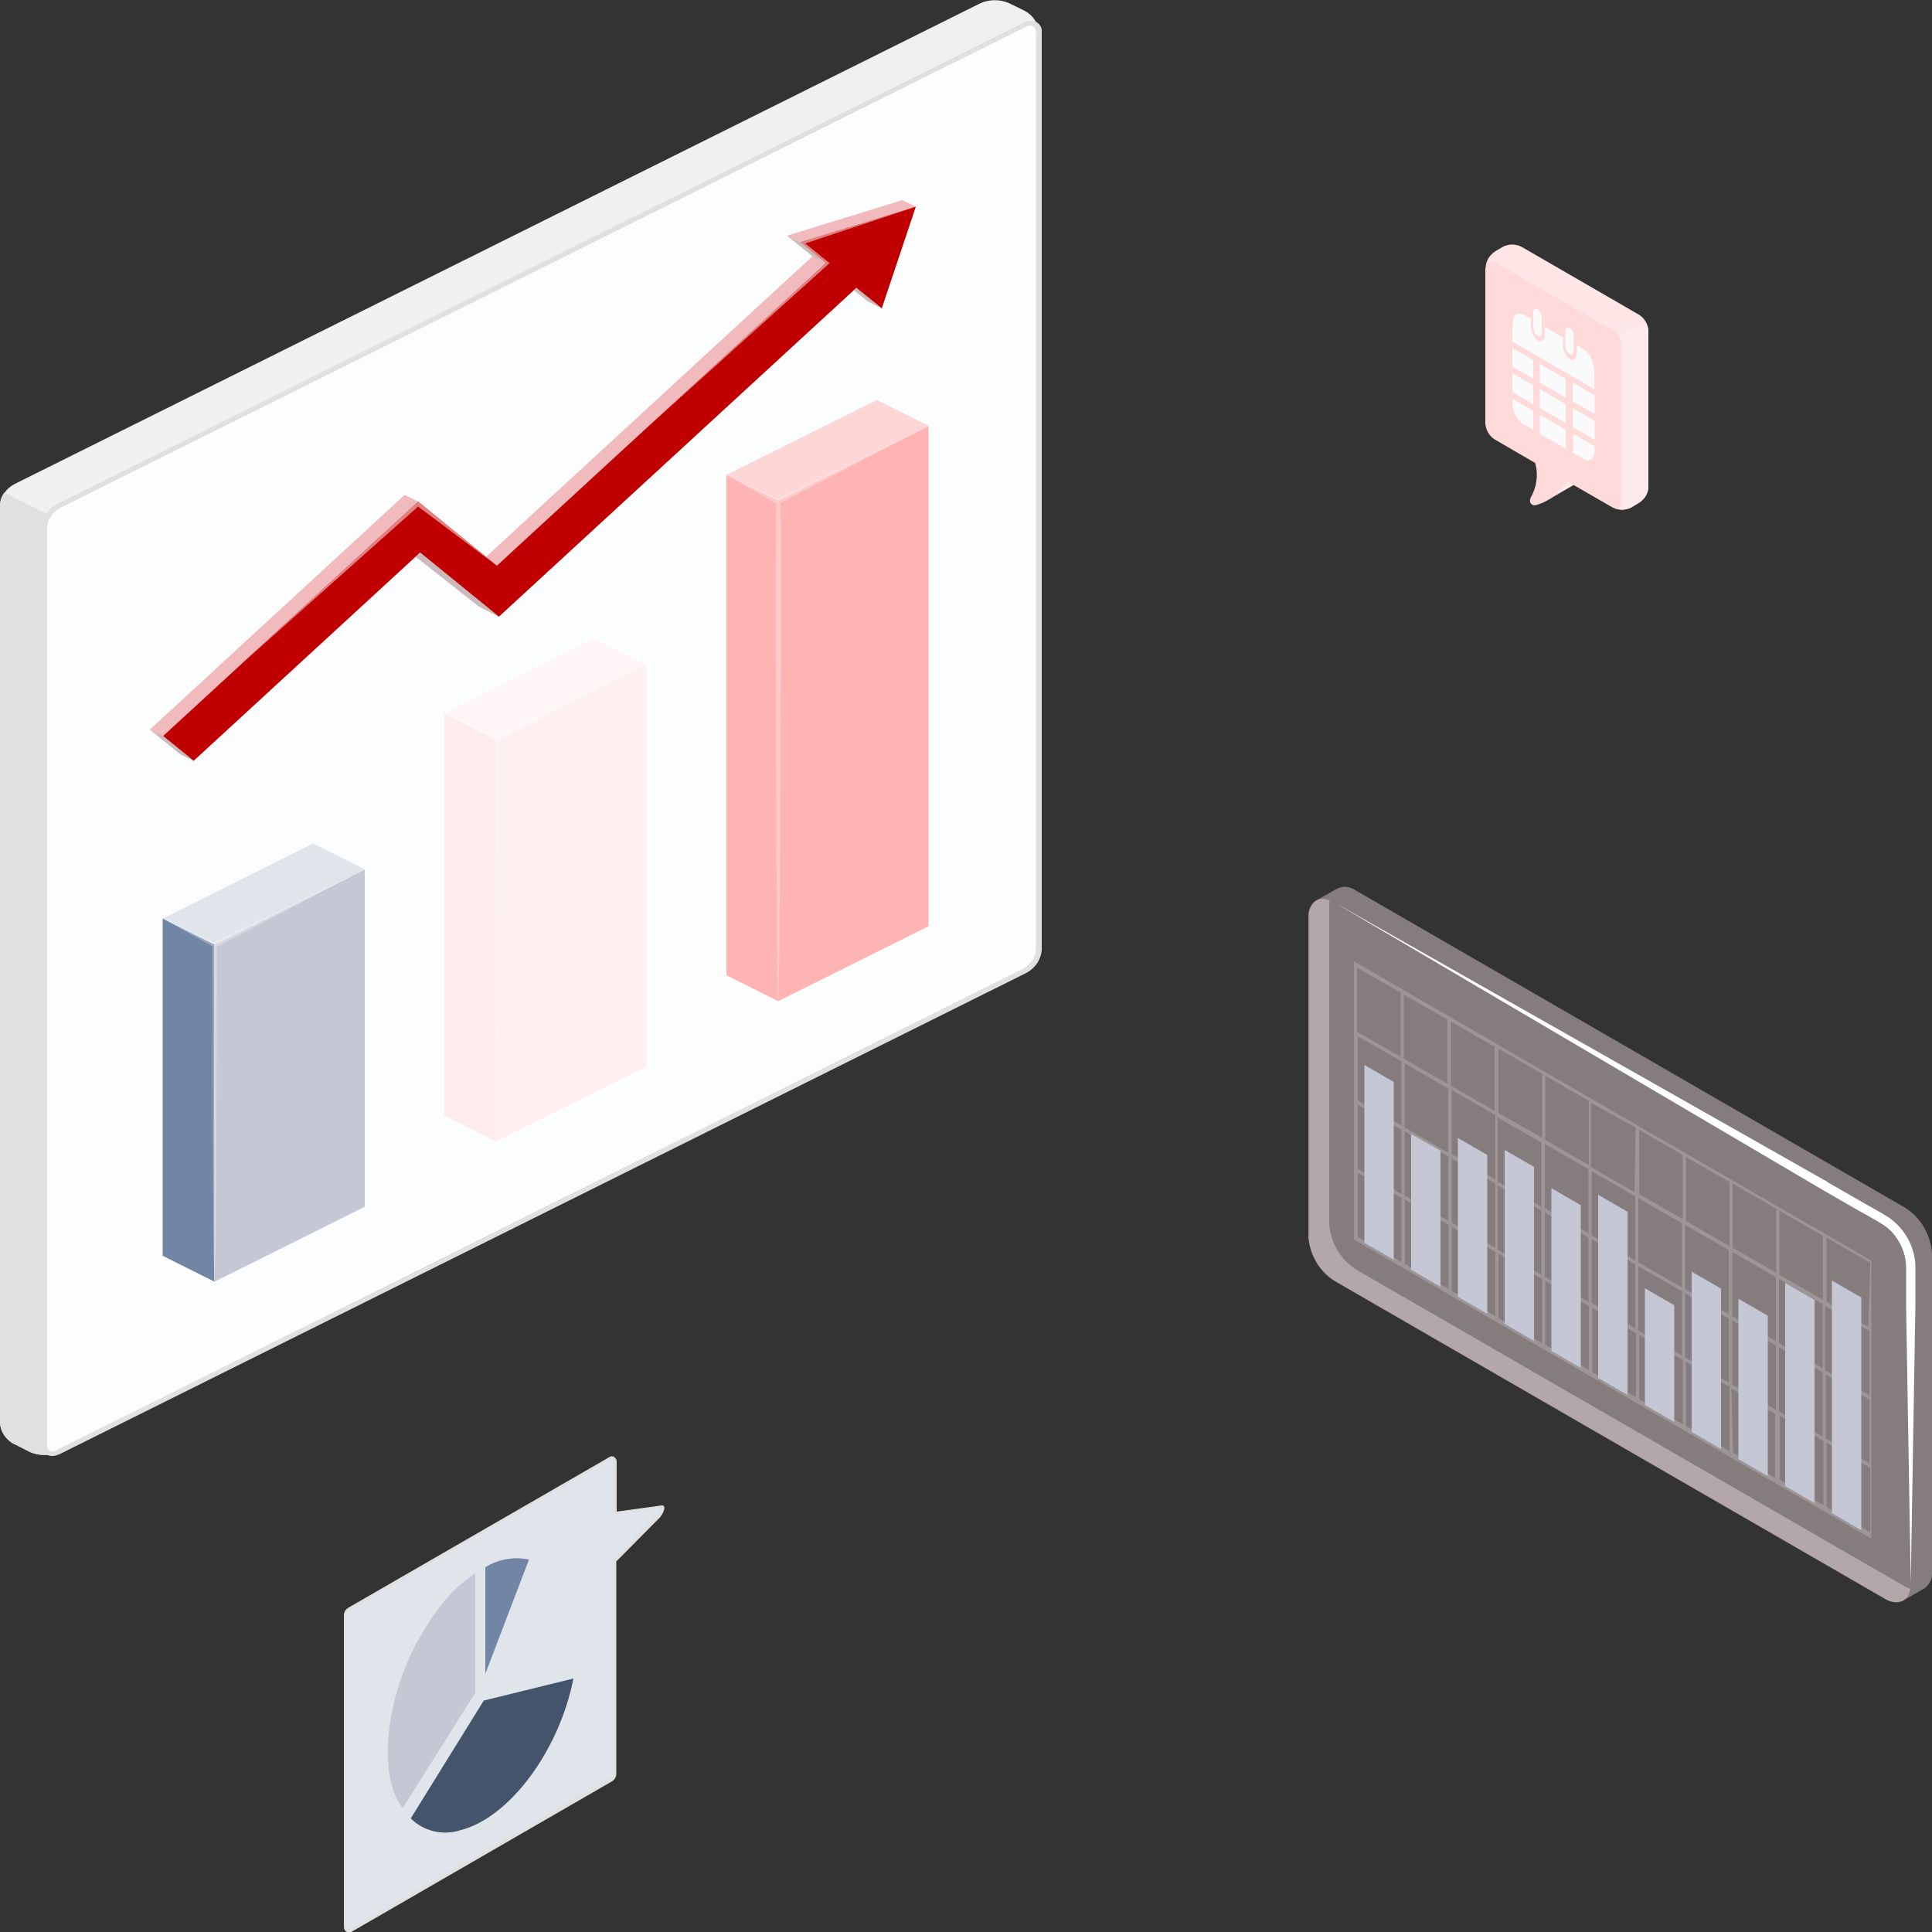 <?xml version="1.0" encoding="UTF-8"?>
<svg id="Ebene_1" xmlns="http://www.w3.org/2000/svg" version="1.1" viewBox="0 0 500 500">
  <rect x="0" y="0" width="500" height="500" fill="#333333" stroke="none"/>
  <!-- Generator: Adobe Illustrator 29.7.1, SVG Export Plug-In . SVG Version: 2.1.1 Build 8)  -->
  <defs>
    <style>
      .st0 {
        fill: #e0e0e0;
      }

      .st1, .st2, .st3, .st4, .st5, .st6, .st7, .st8, .st9 {
        isolation: isolate;
      }

      .st1, .st7 {
        opacity: .2;
      }

      .st2, .st10 {
        fill: #ffb4b4;
      }

      .st2, .st6 {
        opacity: .3;
      }

      .st3 {
        opacity: .2;
      }

      .st3, .st11 {
        fill: #c00000;
      }

      .st12 {
        fill: #fcfdff;
      }

      .st4 {
        opacity: .4;
      }

      .st4, .st13 {
        fill: #fee9eb;
      }

      .st14 {
        fill: #c6c7d5;
      }

      .st15, .st5, .st6, .st7, .st8, .st9 {
        fill: #fff;
      }

      .st16 {
        fill: #e0e5ec;
      }

      .st17 {
        fill: #f0f0f0;
      }

      .st18 {
        fill: #fafafa;
      }

      .st19 {
        fill: #7086a4;
      }

      .st20 {
        fill: #ffd6d6;
      }

      .st21 {
        fill: #44546a;
      }

      .st5 {
        opacity: .1;
      }

      .st8 {
        opacity: .6;
      }

      .st9 {
        opacity: .5;
      }
    </style>
  </defs>
  <g id="freepik--Charts--inject-403">
    <g id="freepik--chart--inject-403">
      <g id="freepik--window--inject-403">
        <path class="st4" d="M338.6,319.8c.3,4.7,2.8,9.1,6.7,11.6l142.5,82.3c1.4,1,3.2,1.2,4.8.5h0l5.4-3.1h0c1.4-1,2.2-2.7,2-4.4v-82.3c-.3-4.7-2.8-9.1-6.7-11.7l-142.5-82.3c-1.4-1-3.3-1.2-4.8-.4h0l-5.3,3h0c-1.4,1-2.2,2.7-2,4.4v82.3Z"/>
        <path class="st4" d="M344.1,233c0,.4-.1.9-.1,1.3v82.4c.3,4.7,2.8,9.1,6.7,11.7l142.5,82.3c.4.2.8.4,1.2.5-.6,3.3-3.3,4.5-6.6,2.6l-142.5-82.3c-4-2.6-6.5-6.9-6.7-11.7v-82.4c0-3.8,2.4-5.6,5.5-4.4Z"/>
        <path class="st15" d="M472.9,305.9l9.2,5.3s4.9,2.7,6.9,4c.8.6,1.5,1.2,2.2,1.9,2.7,2.8,4.3,6.4,4.5,10.3v10.6s-1.2,71.8-1.2,71.8l-1.2-71.8v-10.6c-.2-3.3-1.6-6.3-3.8-8.7-.6-.6-1.2-1.1-1.8-1.5-1.9-1.3-6.7-3.9-6.7-3.9l-9.2-5.3-126.4-74.4,127.6,72.3Z"/>
      </g>
      <g id="freepik--chart--inject-4031" data-name="freepik--chart--inject-403">
        <path class="st7" d="M350.4,248.9v71.9s36.3,21,36.3,21h0l97.6,56.4v-71.9s-.6-.4-.6-.4l-96.2-55.6h0l-.6-.4-36.5-21.1ZM362.5,273.5l-11.3-6.5v-16.6s11.3,6.5,11.3,6.5v16.5ZM374.6,280.5l-11.3-6.5v-16.6s11.3,6.5,11.3,6.5v16.6ZM386.8,287.5l-11.3-6.5v-16.6s11.3,6.5,11.3,6.5v16.6ZM387.6,323.4v-16.6s11.3,6.5,11.3,6.5v16.6s-11.3-6.5-11.3-6.5ZM387.6,305.7v-16.5s11.3,6.5,11.3,6.5v16.6s-11.3-6.5-11.3-6.5ZM399.8,330.4v-16.6s11.3,6.5,11.3,6.5v16.6s-11.3-6.5-11.3-6.5ZM399.8,312.7v-16.6s11.3,6.5,11.3,6.5v16.6s-11.3-6.5-11.3-6.5ZM411.9,337.3v-16.6s11.3,6.5,11.3,6.5v16.6s-11.3-6.6-11.3-6.6ZM411.9,319.7v-16.6s11.3,6.5,11.3,6.5v16.6s-11.3-6.5-11.3-6.5ZM424,344.3v-16.6s11.3,6.5,11.3,6.5v16.6s-11.3-6.5-11.3-6.5ZM424,326.7v-16.6s11.3,6.5,11.3,6.5v16.6s-11.3-6.5-11.3-6.5ZM436.1,351.3v-16.6s11.3,6.5,11.3,6.5v16.6s-11.3-6.5-11.3-6.5ZM436.1,333.6v-16.6s11.3,6.5,11.3,6.5v16.6s-11.3-6.5-11.3-6.5ZM448.3,358.3v-16.6s11.3,6.5,11.3,6.5v16.6s-11.3-6.5-11.3-6.5ZM448.3,340.6v-16.6s11.3,6.5,11.3,6.5v16.6s-11.3-6.5-11.3-6.5ZM460.4,365.3v-16.6s11.3,6.5,11.3,6.5v16.6s-11.3-6.5-11.3-6.5ZM460.4,347.6v-16.6s11.3,6.5,11.3,6.5v16.6s-11.3-6.5-11.3-6.5ZM472.5,372.3v-16.6s11.3,6.5,11.3,6.5v16.5s-11.3-6.5-11.3-6.5ZM472.3,354.6v-16.6s11.5,6.5,11.5,6.5v16.6s-11.5-6.5-11.5-6.5ZM399.1,294.5l-11.3-6.5v-16.6s11.3,6.5,11.3,6.5v16.6ZM411.2,301.5l-11.3-6.5v-16.6s11.3,6.5,11.3,6.5v16.6ZM423,308.5l-11.3-6.5v-16.6s11.6,6.4,11.6,6.4l-.3,16.6ZM435.5,315.5l-11.3-6.5v-16.6s11.3,6.5,11.3,6.5v16.6ZM447.6,322.5l-11.3-6.5v-16.6s11.3,6.5,11.3,6.5v16.6ZM459.7,329.4l-11.3-6.5v-16.6s11.3,6.5,11.3,6.5v16.6ZM471.8,336.4l-11.3-6.5v-16.6s11.3,6.5,11.3,6.5v16.6ZM483.5,343.4l-10.8-6.5v-16.6s11.3,6.5,11.3,6.5l-.5,16.6ZM472.7,373.4l11.3,6.5v16.6s-11.3-6.5-11.3-6.5v-16.6ZM460.6,366.4l11.3,6.5v16.6s-11.3-6.5-11.3-6.5v-16.6ZM448.1,359.4l11.3,6.5v16.6s-10.9-6.5-10.9-6.5l-.4-16.6ZM436.3,352.4l11.3,6.5v16.6s-11.3-6.5-11.3-6.5v-16.6ZM424.2,345.5l11.3,6.5v16.6s-11.3-6.5-11.3-6.5v-16.6ZM412.1,338.5l11.3,6.5v16.6s-11.3-6.5-11.3-6.5v-16.6ZM399.9,331.5l11.3,6.5v16.5s-11.3-6.5-11.3-6.5v-16.5ZM387.8,324.5l11.3,6.5v16.6s-11.3-6.5-11.3-6.5v-16.6ZM375.7,317.5l11.3,6.5v16.6s-11.3-6.5-11.3-6.5v-16.6ZM363.6,310.5l11.3,6.5v16.6s-11.3-6.5-11.3-6.5v-16.6ZM351.4,303.5l11.3,6.5v16.6s-11.3-6.5-11.3-6.5v-16.6ZM387,288.6v16.6s-11.3-6.5-11.3-6.5v-16.6s11.3,6.5,11.3,6.5ZM387,306.3v16.6s-11.3-6.5-11.3-6.5v-16.6s11.3,6.5,11.3,6.5ZM374.8,281.7v16.6s-11.3-6.5-11.3-6.5v-16.6s11.3,6.5,11.3,6.5ZM374.8,299.3v16.6s-11.3-6.5-11.3-6.5v-16.6s11.3,6.5,11.3,6.5ZM362.7,274.7v16.6s-11.3-6.5-11.3-6.5v-16.6s11.3,6.5,11.3,6.5ZM362.7,292.4v16.6s-11.3-6.5-11.3-6.5v-16.6s11.3,6.5,11.3,6.5Z"/>
        <polygon class="st14" points="474.1 391.6 474.1 331.4 481.7 335.8 481.7 396 474.1 391.6"/>
        <polygon class="st14" points="462 384.6 462 332 469.6 336.4 469.6 389 462 384.6"/>
        <polygon class="st14" points="449.9 377.6 449.9 336.1 457.5 340.5 457.5 382 449.9 377.6"/>
        <polygon class="st14" points="437.8 370.6 437.8 329.1 445.4 333.5 445.4 375 437.8 370.6"/>
        <polygon class="st14" points="425.7 363.6 425.7 333.4 433.3 337.8 433.3 368 425.7 363.6"/>
        <polygon class="st14" points="413.6 356.6 413.6 309.2 421.2 313.6 421.2 361 413.6 356.6"/>
        <polygon class="st14" points="401.5 349.6 401.5 307.5 409.1 311.9 409.1 354 401.5 349.6"/>
        <polygon class="st14" points="389.4 342.6 389.4 297.6 397 302 397 347 389.4 342.6"/>
        <polygon class="st14" points="377.3 335.6 377.3 294.5 384.9 298.9 384.9 340 377.3 335.6"/>
        <polygon class="st14" points="365.2 328.6 365.2 293.5 372.8 297.8 372.8 333 365.2 328.6"/>
        <polygon class="st14" points="353.1 321.6 353.1 275.6 360.7 280 360.7 326 353.1 321.6"/>
      </g>
    </g>
    <g id="freepik--bar-graph--inject-403">
      <path class="st17" d="M3.7,373.7l4.1,2.1c2.3,1,5,1,7.3,0l250.1-124.5c2.2-1.2,3.5-3.2,3.7-5.5V8.3c-.2-2.2-1.5-4.3-3.7-5.5l-4.1-2c-2.3-1-5-1-7.3,0L3.7,125.3c-2.2,1.2-3.5,3.2-3.7,5.5v237.5c.1,2.2,1.5,4.3,3.7,5.5Z"/>
      <path class="st12" d="M15.2,375.8l250.1-124.5c2.2-1.2,3.5-3.2,3.7-5.5V8.3c0-2-1.6-2.8-3.7-1.8L15.2,131c-2.2,1.2-3.5,3.2-3.7,5.5v237.5c0,2,1.6,2.8,3.7,1.8Z"/>
      <path class="st0" d="M13.5,376.8c-.5,0-.9-.1-1.3-.3-1-.6-1.5-1.5-1.4-2.6v-237.6c.2-2.4,1.6-4.6,4-5.9L264.9,5.9c1-.6,2.2-.7,3.3-.2,1,.6,1.5,1.5,1.4,2.6v237.6c-.2,2.4-1.6,4.6-4,5.9L15.5,376.3c-.6.3-1.3.5-2,.5ZM266.9,6.6c-.5,0-.9.1-1.3.3L15.5,131.5c-1.9,1.1-3.2,2.9-3.3,4.9v237.5c-.2.7.2,1.4,1,1.7.6.1,1.2,0,1.6-.4l250-124.5c1.9-1.1,3.2-2.9,3.3-4.9V8.3c0-.6-.2-1.1-.7-1.5-.2,0-.4-.2-.6-.2Z"/>
      <path class="st0" d="M14.6,376c-2.2.8-4.6.7-6.8-.2l-4.1-2.1c-2.2-1.2-3.5-3.2-3.7-5.5v-237.6c0-1.1.4-2.2,1.1-3.1l11.4,5.7c-.7.9-1,2-1.1,3.1v237.6c0,1.8,1.3,2.7,3.1,2Z"/>
      <g id="freepik--bar-graph--inject-4031" data-name="freepik--bar-graph--inject-403">
        <polygon class="st10" points="201.4 259.1 201.4 129.5 188 122.9 188 252.4 201.4 259.1"/>
        <polygon class="st10" points="201.4 259.1 240.3 239.7 240.3 110.2 201.4 129.5 201.4 259.1"/>
        <polygon class="st20" points="240.3 110.2 226.9 103.5 188 122.9 201.4 129.5 240.3 110.2"/>
        <path class="st6" d="M240.3,110.2l-38.9,18.9-13.4-6.2,12.9,7.4c-.3,3.8,0,124.9.5,128.8.6-3.9.8-125.3.6-129l38.4-19.9Z"/>
        <polygon class="st13" points="128.4 295.4 128.4 191.3 115 184.7 115 288.7 128.4 295.4"/>
        <polygon class="st5" points="128.4 295.4 128.4 191.3 115 184.7 115 288.7 128.4 295.4"/>
        <polygon class="st13" points="128.4 295.4 167.3 276 167.3 172 128.4 191.3 128.4 295.4"/>
        <polygon class="st6" points="128.4 295.4 167.3 276 167.3 172 128.4 191.3 128.4 295.4"/>
        <polygon class="st13" points="167.3 172 153.9 165.3 115 184.7 128.4 191.3 167.3 172"/>
        <polygon class="st8" points="167.3 172 153.9 165.3 115 184.7 128.4 191.3 167.3 172"/>
        <path class="st6" d="M128.9,191.6l38.4-19.7-38.9,18.9c-4.2-2.1-13.4-6.2-13.4-6.2,0,0,8.6,4.7,12.9,6.9-.1,3.9.2,99.8.5,103.8.3-3.9.6-99.9.5-103.7Z"/>
        <polygon class="st19" points="55.5 331.7 55.5 244.4 42.1 237.7 42.1 325 55.5 331.7"/>
        <polygon class="st14" points="55.5 331.7 94.4 312.3 94.4 225 55.5 244.4 55.5 331.7"/>
        <polygon class="st16" points="94.4 225 81 218.3 42.1 237.7 55.5 244.4 94.4 225"/>
        <path class="st6" d="M94.4,225l-38.9,18.9-13.4-6.2,12.9,7.2s0,84.4.5,86.8c.6-2.4.6-86.7.6-86.7l38.3-20Z"/>
      </g>
      <g id="freepik--Arrow--inject-403">
        <polygon class="st13" points="237 53.5 233.5 51.8 203.7 61 210.3 66.3 125.8 144.1 108.2 129.8 104.7 128.1 38.8 188.8 46.7 195.2 50.1 196.9 107.6 144.1 124 157 129.1 159.6 221 75.1 224.8 78.1 228.2 79.8 237 53.5"/>
        <polygon class="st3" points="237 53.5 233.5 51.8 203.7 61 210.3 66.3 125.8 144.1 108.2 129.8 104.7 128.1 38.8 188.8 46.7 195.2 50.1 196.9 107.6 144.1 124 157 129.1 159.6 221 75.1 224.8 78.1 228.2 79.8 237 53.5"/>
        <polygon class="st11" points="237 53.5 228.2 79.8 221.6 74.5 129.1 159.6 108.7 143 50.1 196.9 42.2 190.5 108.2 129.8 128.6 146.4 213.7 68.1 207.1 62.7 237 53.5"/>
        <polygon class="st13" points="108.7 143 107.6 144.1 124 157 129.1 159.6 108.7 143"/>
        <polygon class="st1" points="108.7 143 107.6 144.1 124 157 129.1 159.6 108.7 143"/>
        <polygon class="st13" points="210.3 66.3 213.7 68.1 207.1 62.7 203.7 61 210.3 66.3"/>
        <polygon class="st1" points="210.3 66.3 213.7 68.1 207.1 62.7 203.7 61 210.3 66.3"/>
        <polygon class="st13" points="221 75.1 221.6 74.5 228.2 79.8 224.8 78.1 221 75.1"/>
        <polygon class="st1" points="221 75.1 221.6 74.5 228.2 79.8 224.8 78.1 221 75.1"/>
        <polygon class="st13" points="38.8 188.8 42.2 190.5 50.1 196.9 46.7 195.2 38.8 188.8"/>
        <polygon class="st1" points="38.8 188.8 42.2 190.5 50.1 196.9 46.7 195.2 38.8 188.8"/>
        <polygon class="st9" points="64 170.5 108.2 131.1 128.6 146.4 108.2 129.8 64 170.5"/>
        <polygon class="st9" points="167.6 110.5 214.7 68.1 208.4 63 237 53.5 207.1 62.7 213.7 68.1 167.6 110.5"/>
      </g>
    </g>
    <g id="freepik--chart--inject-4032" data-name="freepik--chart--inject-403">
      <g id="freepik--speech-bubble--inject-403">
        <path class="st16" d="M158.7,460.1c.3-.3.4-.8.4-1.2v-55.2l11.4-11.5c.4-.5.8-1.1,1-1.7.1-.5,0-.8-.2-.8l-12.2,1.7v-13.4c0-.4-.2-.9-.6-.9-.2,0-.5,0-.7.2l-67.5,39.1c-.2.1-.3.2-.5.4-.3.3-.4.7-.4,1.2v80.8c0,.8.6,1.1,1.3.8l67.5-39c.2-.1.3-.2.5-.4h0Z"/>
        <path class="st0" d="M90.1,500c-.2,0-.4,0-.5-.1-.4-.3-.6-.7-.6-1.2v-80.7c0-.5.2-1,.5-1.4.2-.2.4-.3.6-.5l67.6-39c.4-.3.9-.3,1.3,0,.4.3.6.7.6,1.2v12.9l11.7-1.6c.2,0,.4,0,.5.2.2.3.2.7,0,1.1-.2.7-.6,1.3-1,1.8l-11.3,11.4v55c0,.5-.2,1-.5,1.4h0c-.2.2-.4.4-.6.5l-67.5,39c-.2.1-.5.2-.7.2ZM158.4,377.6c-.1,0-.3,0-.4.1l-67.5,39c-.1,0-.3.2-.4.3-.2.3-.3.6-.4.9v80.8c0,.2,0,.4.2.5.2,0,.4,0,.5,0l67.5-39c.1,0,.3-.2.4-.3h0c.2-.3.3-.6.3-.9v-55.3h.1c0-.1,11.4-11.7,11.4-11.7.4-.4.7-.9.9-1.5v-.3l-12.5,1.7v-13.8c0-.2,0-.4-.2-.5,0,0,0,0,0,0Z"/>
      </g>
      <g id="freepik--chart--inject-4033" data-name="freepik--chart--inject-403">
        <path class="st14" d="M123,407.2v30.9l-18.8,29.9c-6.6-8.5-4.7-29.7,5.7-46.4,4.2-6.8,7.9-11.1,13.1-14.4Z"/>
        <path class="st21" d="M148.4,434.4c-3.7,18.8-16.7,36.2-29.4,39.3-4.5,1.4-9.4.2-12.7-3.1l18.9-30.5,23.2-5.7Z"/>
        <path class="st19" d="M136.9,403.6l-11.3,29.6v-27.6c3.4-2.1,7.4-2.8,11.3-2Z"/>
      </g>
    </g>
  </g>
  <g id="freepik--speech-bubble--inject-4031" data-name="freepik--speech-bubble--inject-403">
    <g id="freepik--speech-bubble--inject-4032" data-name="freepik--speech-bubble--inject-403">
      <g id="freepik--speech-bubble--inject-4033" data-name="freepik--speech-bubble--inject-403">
        <polygon class="st13" points="400.9 129.2 405.1 124.5 402.5 116.8 402.5 112.1 410.6 116.8 410.6 121.5 407.8 125.2 400.9 129.2"/>
        <path class="st13" d="M384.5,69.3c0-1.7,1-3.3,2.4-4.2l2-1.2c1.5-.8,3.3-.8,4.9,0l30.4,17.6c1.4.9,2.3,2.5,2.4,4.2v40.2c0,1.7-1,3.3-2.4,4.2l-2,1.2c-1.5.8-3.3.8-4.9,0l-11.8-6.8c-1.8,3-4.6,5.3-8,6.2-.6.2-1.3-.1-1.5-.8-.1-.3,0-.7.1-1,1.6-2.8,2.1-6,1.2-9.1l-10.5-6.1c-1.4-.9-2.3-2.5-2.4-4.2v-40.2Z"/>
        <path class="st2" d="M384.5,69.3c0-1.7,1-3.3,2.4-4.2l2-1.2c1.5-.8,3.3-.8,4.9,0l30.4,17.6c1.4.9,2.3,2.5,2.4,4.2v40.2c0,1.7-1,3.3-2.4,4.2l-2,1.2c-1.5.8-3.3.8-4.9,0l-11.8-6.8c-1.8,3-4.6,5.3-8,6.2-.6.2-1.3-.1-1.5-.8-.1-.3,0-.7.1-1,1.6-2.8,2.1-6,1.2-9.1l-10.5-6.1c-1.4-.9-2.3-2.5-2.4-4.2v-40.2Z"/>
        <path class="st13" d="M426.6,125.9c0,1.7-1,3.3-2.4,4.2l-2,1.2c-1.4.7-3,.8-4.5.2,1.1.4,2-.2,2-1.6v-40.2c0-.8-.3-1.7-.7-2.4l6.9-4c.4.7.7,1.6.7,2.4v40.2Z"/>
        <path class="st6" d="M384.6,68.6c.3-1,1.2-1.4,2.4-.7l30.4,17.6c.7.5,1.3,1.1,1.7,1.8l6.9-4c-.4-.7-1-1.4-1.7-1.8l-30.4-17.5c-1.5-.8-3.3-.8-4.9,0l-2,1.2c-1.2.8-2.1,2.1-2.3,3.5Z"/>
      </g>
      <path class="st18" d="M391.4,83.8v4.6l21.2,12.3v-4.6c0-2.2-1.2-4.8-2.6-5.6l-1.9-1.1v1.8c0,1.6-.8,2.3-1.8,1.8-1.2-.9-1.9-2.4-1.8-3.9v-1.8l-4.7-2.7v1.8c0,1.6-.8,2.3-1.8,1.8-1.2-.9-1.9-2.4-1.8-3.9v-1.8l-2-1.1c-1.5-.8-2.7.3-2.7,2.6Z"/>
      <polygon class="st18" points="396.8 93.2 396.8 98 391.4 94.9 391.4 90.1 396.8 93.2"/>
      <polygon class="st18" points="396.8 99.7 396.8 104.6 391.4 101.5 391.4 96.6 396.8 99.7"/>
      <path class="st18" d="M391.4,103.2l5.4,3.1v4.9l-2.5-1.4c-1.8-1.3-2.8-3.3-2.9-5.4v-1.1Z"/>
      <polygon class="st18" points="405.2 98 405.2 102.9 398.5 99 398.5 94.2 405.2 98"/>
      <polygon class="st18" points="405.2 104.6 405.2 109.5 398.5 105.6 398.5 100.7 405.2 104.6"/>
      <polygon class="st18" points="398.5 107.3 405.2 111.2 405.2 116.1 398.5 112.3 398.5 107.3"/>
      <polygon class="st18" points="412.7 102.3 412.7 107.1 407 103.9 407 99 412.7 102.3"/>
      <polygon class="st18" points="412.7 108.9 412.7 113.8 407 110.5 407 105.6 412.7 108.9"/>
      <path class="st18" d="M407,112.2l5.7,3.3v1.1c0,2.1-1.3,3.1-2.8,2.2l-2.8-1.6v-4.9Z"/>
      <path class="st18" d="M406.2,91.6h0c.6.4,1.1,0,1.1-.8v-3.7c0-.9-.4-1.7-1.1-2.2h0c-.6-.4-1.1,0-1.1.8v3.8c0,.8.4,1.6,1.1,2.1Z"/>
      <path class="st18" d="M397.9,86.8h0c-.7-.5-1.1-1.3-1.1-2.2v-3.7c0-.8.5-1.2,1.1-.8h0c.7.5,1.1,1.3,1.1,2.2v3.8c0,.8-.5,1.2-1.1.9Z"/>
    </g>
  </g>
</svg>